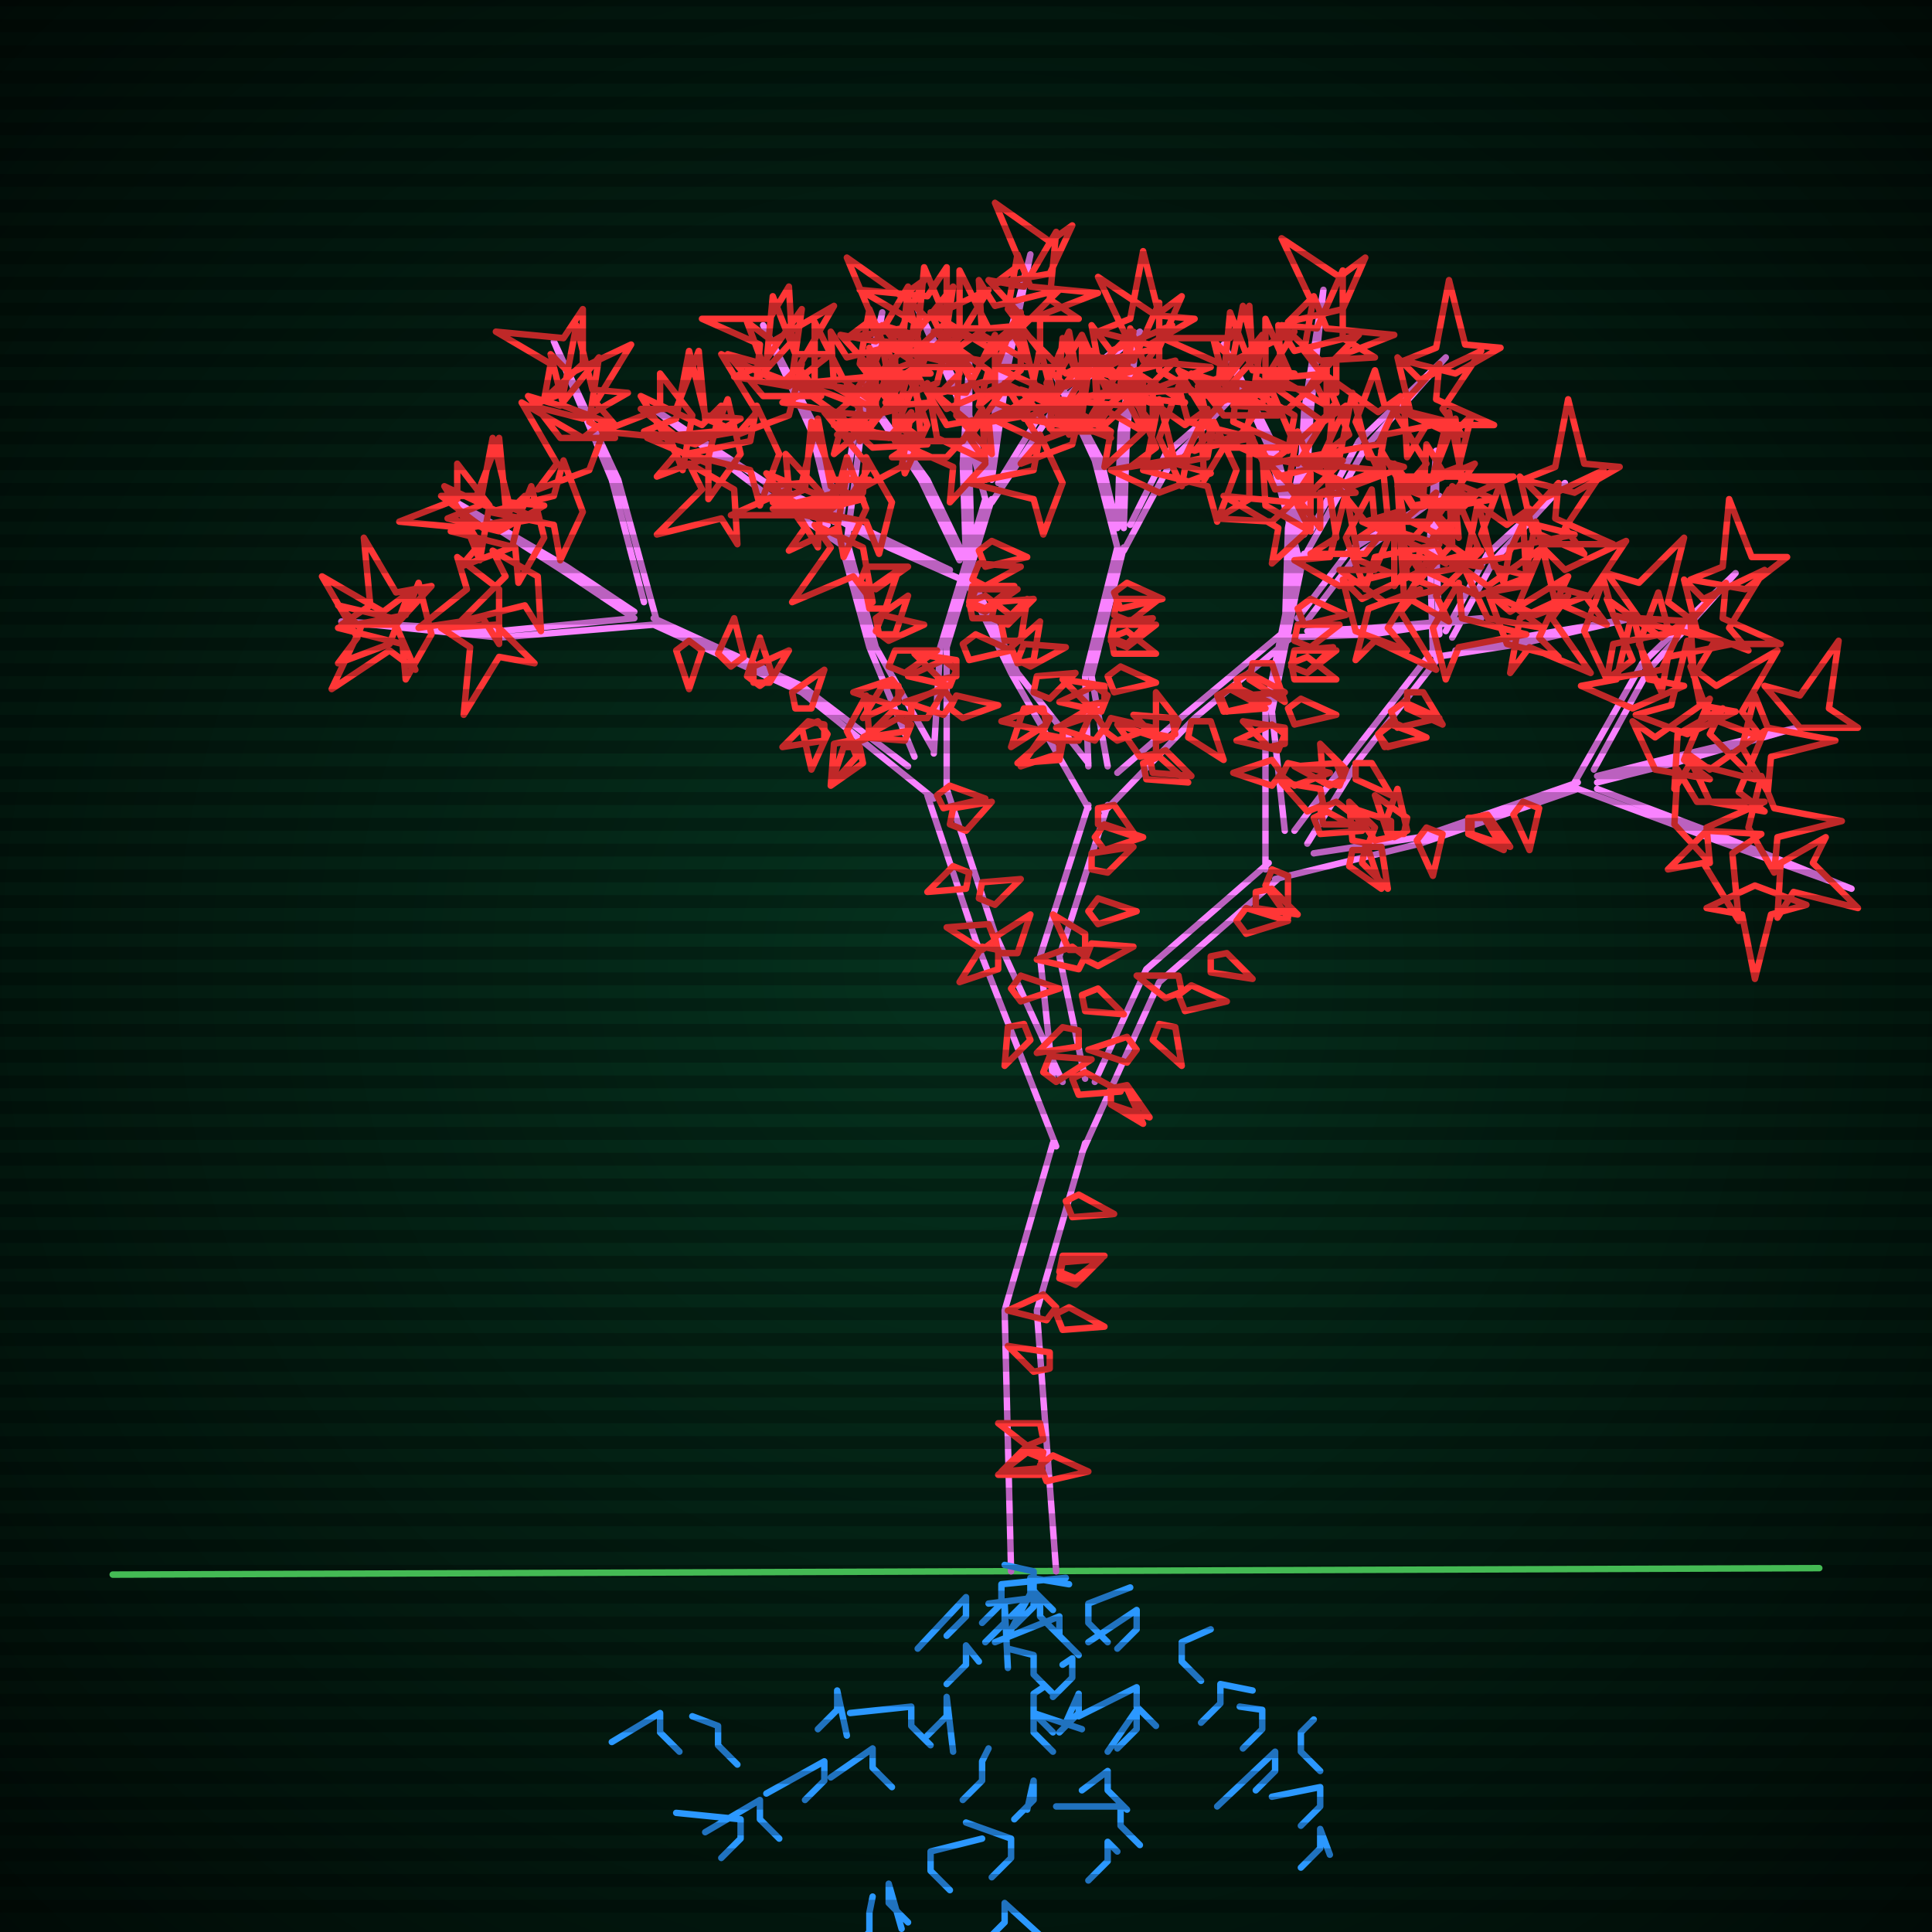 <svg xmlns="http://www.w3.org/2000/svg"
             width="600" height="600"
            >
    
            <style>
                @keyframes glow {0 % {opacity: 0.6;}
                3% {opacity: 0.9;} 30% {opacity: 0.6} 70% {opacity: 0.9}}
    
                .flicker {
                animation: glow 3s linear infinite alternate;
                animation-duration: 2.2s;
                animation-delay: 2.9s;
            }
    
    
            </style>
    
            <defs>
                <radialGradient id="screenGradient"
                                r="100%"
                >
                    <stop offset="0%" stop-color="#05321e"/>
                    <stop offset="90%" stop-color="black"/>
    
                </radialGradient>
            </defs>
    
            <rect
                fill="black"
                width="600" height="600"/>
    
            <rect
                className="flicker"
                fill="url(#screenGradient)"
                width="600" height="600"/>
    
    
            <path
                id="ground-path"
                className="flicker"
                style="fill: none;stroke: #5bf870;stroke-width:2px;stroke-linecap:round;stroke-linejoin:round;stroke-miterlimit:4;stroke-dasharray:none"
                d="M 35 489 L 565 487 "
            />
            <path
                id="branch-path"
                className="flicker"
                style="fill: none;stroke: #f982ff;stroke-width:2px;stroke-linecap:round;stroke-linejoin:round;stroke-miterlimit:4;stroke-dasharray:none"
                d="M 314 488 L 312 407 L 327 355 M 337 355 L 322 407 L 328 488 M 328 356 L 303 292 L 288 247 M 294 245 L 309 290 L 330 336 M 290 248 L 249 215 L 203 194 M 203 192 L 249 213 L 282 238 M 203 194 L 155 198 L 106 193 L 155 196 L 197 192 M 197 192 L 176 178 L 140 155 L 176 176 L 197 190 M 200 187 L 190 149 L 172 106 L 192 149 L 204 193 M 284 235 L 270 201 L 261 168 M 263 168 L 272 201 L 290 233 M 261 169 L 236 152 L 203 127 L 238 150 L 257 163 M 259 162 L 252 134 L 237 101 L 254 134 L 261 162 M 261 162 L 266 130 L 274 97 L 268 130 L 263 168 M 290 234 L 292 201 L 306 155 M 308 155 L 294 201 L 294 246 M 306 155 L 298 125 L 285 96 L 300 125 L 306 149 M 306 149 L 311 114 L 320 79 L 313 114 L 308 149 M 310 150 L 326 124 L 354 103 L 328 126 L 308 156 M 327 335 L 323 297 L 338 250 M 344 250 L 329 297 L 337 335 M 338 251 L 314 209 L 300 180 M 302 180 L 316 209 L 338 237 M 301 181 L 276 170 L 243 152 L 276 168 L 295 177 M 298 174 L 286 149 L 267 120 L 288 149 L 300 174 M 300 174 L 299 144 L 301 113 L 301 144 L 302 180 M 338 238 L 337 210 L 347 170 M 349 170 L 339 210 L 344 238 M 347 170 L 340 143 L 328 117 L 342 143 L 347 164 M 347 164 L 348 134 L 353 104 L 350 134 L 349 164 M 351 163 L 362 141 L 385 121 L 364 143 L 349 171 M 347 240 L 369 221 L 399 196 M 401 198 L 371 223 L 343 252 M 399 197 L 400 164 L 405 137 L 402 164 L 401 191 M 403 192 L 419 171 L 447 154 L 421 173 L 405 194 M 406 196 L 426 195 L 460 192 L 426 197 L 400 198 M 340 336 L 356 301 L 394 268 M 398 272 L 360 305 L 336 358 M 393 270 L 393 221 L 403 172 M 405 172 L 395 221 L 399 258 M 403 172 L 394 139 L 380 107 L 396 139 L 403 166 M 403 166 L 405 128 L 411 90 L 407 128 L 405 166 M 407 165 L 422 137 L 449 111 L 424 139 L 405 173 M 402 258 L 420 234 L 445 202 M 447 204 L 422 236 L 406 262 M 445 203 L 444 169 L 446 140 L 446 169 L 447 197 M 449 196 L 462 172 L 486 150 L 464 174 L 451 198 M 452 202 L 472 198 L 507 192 L 472 200 L 446 204 M 408 265 L 441 260 L 490 243 M 490 245 L 441 262 L 396 273 M 489 243 L 510 206 L 539 178 L 512 208 L 495 239 M 496 241 L 520 235 L 558 226 L 520 237 L 496 243 M 496 245 L 533 259 L 575 276 L 533 261 L 490 245 "
            />
            <path
                id="leaf-path"
                className="flicker"
                style="fill: none;stroke: #ff3636;stroke-width:2px;stroke-linecap:round;stroke-linejoin:round;stroke-miterlimit:4;stroke-dasharray:none"
                d="M 328 408 L 332 406 L 343 412 L 330 413 L 328 408 M 329 395 L 330 390 L 343 390 L 334 397 L 329 395 M 324 451 L 323 456 L 311 457 L 319 449 L 324 451 M 323 455 L 327 452 L 338 457 L 325 460 L 323 455 M 328 406 L 325 410 L 313 407 L 324 402 L 328 406 M 326 425 L 321 426 L 313 418 L 326 420 L 326 425 M 331 373 L 335 371 L 346 377 L 333 378 L 331 373 M 329 397 L 330 392 L 342 391 L 334 399 L 329 397 M 324 453 L 323 458 L 310 458 L 319 451 L 324 453 M 324 447 L 319 449 L 310 442 L 323 442 L 324 447 M 301 271 L 300 276 L 288 277 L 296 269 L 301 271 M 309 292 L 305 295 L 294 288 L 307 287 L 309 292 M 291 247 L 295 244 L 306 248 L 293 251 L 291 247 M 295 256 L 296 251 L 308 249 L 300 258 L 295 256 M 310 296 L 309 291 L 320 284 L 316 296 L 310 296 M 318 318 L 320 323 L 312 331 L 313 319 L 318 318 M 324 333 L 326 328 L 339 329 L 328 336 L 324 333 M 304 279 L 305 274 L 317 273 L 309 281 L 304 279 M 310 295 L 310 301 L 298 305 L 305 294 L 310 295 M 314 307 L 317 303 L 329 307 L 317 311 L 314 307 M 214 199 L 218 202 L 214 214 L 210 202 L 214 199 M 267 232 L 268 237 L 258 244 L 262 232 L 267 232 M 234 212 L 234 207 L 245 202 L 239 212 L 234 212 M 227 207 L 223 203 L 228 192 L 231 204 L 227 207 M 264 230 L 266 235 L 258 244 L 259 231 L 264 230 M 247 220 L 246 215 L 256 208 L 252 220 L 247 220 M 236 213 L 232 210 L 236 198 L 240 210 L 236 213 M 265 231 L 263 227 L 269 216 L 270 229 L 265 231 M 254 224 L 257 228 L 252 239 L 249 226 L 254 224 M 256 225 L 256 230 L 243 232 L 251 224 L 256 225 M 121 200 L 105 206 L 111 198 L 100 179 L 119 190 L 127 184 L 121 200 M 134 197 L 126 211 L 125 200 L 105 195 L 126 191 L 130 181 L 134 197 M 154 194 L 166 206 L 155 204 L 144 222 L 146 201 L 137 195 L 154 194 M 155 183 L 155 200 L 150 192 L 130 195 L 145 183 L 142 173 L 155 183 M 123 194 L 106 194 L 115 188 L 113 167 L 123 184 L 134 182 L 123 194 M 122 192 L 129 208 L 121 202 L 103 214 L 112 195 L 105 188 L 122 192 M 159 170 L 143 176 L 149 169 L 138 151 L 157 160 L 163 154 L 159 170 M 167 179 L 168 196 L 163 188 L 143 193 L 157 179 L 153 171 L 167 179 M 169 167 L 161 181 L 160 170 L 140 165 L 161 161 L 165 151 L 169 167 M 150 164 L 137 154 L 148 154 L 155 136 L 157 157 L 167 161 L 150 164 M 152 157 L 149 174 L 145 164 L 124 162 L 142 155 L 142 144 L 152 157 M 155 165 L 139 161 L 149 157 L 153 136 L 158 156 L 169 157 L 155 165 M 181 159 L 174 174 L 172 163 L 152 159 L 172 154 L 175 143 L 181 159 M 183 146 L 167 152 L 173 144 L 162 125 L 181 136 L 189 130 L 183 146 M 175 126 L 171 110 L 177 116 L 196 107 L 185 125 L 191 132 L 175 126 M 181 113 L 169 124 L 171 113 L 154 103 L 175 105 L 181 96 L 181 113 M 174 136 L 164 123 L 174 126 L 186 111 L 183 131 L 191 136 L 174 136 M 181 130 L 165 126 L 175 122 L 179 101 L 184 121 L 195 122 L 181 130 M 283 225 L 281 230 L 268 229 L 279 223 L 283 225 M 272 196 L 274 191 L 287 194 L 276 199 L 272 196 M 270 189 L 269 184 L 279 177 L 275 189 L 270 189 M 282 222 L 282 227 L 269 229 L 277 221 L 282 222 M 276 207 L 278 202 L 291 202 L 281 209 L 276 207 M 273 197 L 272 192 L 282 185 L 278 197 L 273 197 M 283 223 L 283 218 L 294 213 L 288 223 L 283 223 M 279 213 L 279 218 L 268 223 L 274 213 L 279 213 M 280 215 L 277 219 L 265 215 L 277 211 L 280 215 M 267 181 L 269 176 L 282 176 L 272 183 L 267 181 M 220 142 L 204 148 L 210 141 L 199 123 L 218 132 L 224 126 L 220 142 M 228 152 L 229 169 L 224 161 L 204 166 L 218 152 L 214 144 L 228 152 M 230 141 L 220 155 L 220 144 L 201 136 L 222 134 L 226 124 L 230 141 M 212 137 L 199 127 L 210 127 L 217 109 L 219 130 L 229 134 L 212 137 M 215 129 L 212 146 L 208 136 L 187 134 L 205 127 L 205 116 L 215 129 M 216 138 L 200 134 L 210 130 L 214 109 L 219 129 L 230 130 L 216 138 M 242 141 L 236 157 L 233 146 L 213 141 L 233 137 L 235 126 L 242 141 M 245 129 L 229 135 L 235 128 L 224 110 L 243 119 L 249 113 L 245 129 M 238 116 L 232 100 L 240 106 L 259 95 L 248 114 L 254 122 L 238 116 M 246 106 L 235 118 L 236 107 L 218 99 L 239 99 L 245 89 L 246 106 M 237 123 L 226 110 L 237 113 L 249 96 L 246 117 L 255 123 L 237 123 M 245 120 L 228 117 L 238 113 L 240 92 L 247 110 L 258 110 L 245 120 M 260 128 L 243 125 L 253 121 L 253 100 L 262 118 L 273 117 L 260 128 M 267 113 L 270 96 L 274 106 L 295 108 L 277 115 L 277 126 L 267 113 M 280 102 L 263 105 L 271 99 L 263 80 L 280 92 L 287 87 L 280 102 M 259 120 L 258 103 L 263 111 L 283 106 L 269 120 L 273 128 L 259 120 M 272 116 L 261 104 L 272 106 L 282 89 L 280 110 L 289 116 L 272 116 M 272 130 L 259 141 L 262 130 L 245 118 L 266 121 L 272 112 L 272 130 M 301 187 L 306 185 L 315 192 L 302 192 L 301 187 M 302 180 L 304 175 L 317 176 L 306 182 L 302 180 M 296 218 L 293 222 L 281 218 L 293 214 L 296 218 M 299 200 L 303 197 L 314 202 L 301 205 L 299 200 M 301 188 L 303 183 L 316 183 L 306 190 L 301 188 M 295 220 L 297 216 L 310 219 L 299 223 L 295 220 M 297 208 L 295 213 L 282 210 L 293 205 L 297 208 M 297 210 L 292 211 L 284 203 L 297 205 L 297 210 M 304 171 L 308 168 L 319 173 L 306 176 L 304 171 M 301 187 L 302 182 L 315 182 L 306 189 L 301 187 M 288 132 L 281 147 L 279 136 L 259 132 L 279 127 L 282 116 L 288 132 M 291 119 L 275 125 L 281 118 L 270 100 L 289 109 L 295 103 L 291 119 M 286 109 L 282 93 L 288 99 L 307 90 L 296 108 L 302 115 L 286 109 M 294 100 L 282 111 L 284 100 L 267 90 L 288 92 L 294 83 L 294 100 M 284 114 L 274 101 L 284 104 L 296 89 L 293 109 L 301 114 L 284 114 M 292 112 L 275 108 L 285 104 L 287 83 L 295 102 L 306 102 L 292 112 M 305 112 L 288 109 L 298 105 L 298 84 L 307 102 L 318 101 L 305 112 M 313 96 L 316 79 L 320 89 L 341 91 L 323 98 L 323 109 L 313 96 M 326 85 L 309 88 L 317 82 L 309 63 L 326 75 L 333 70 L 326 85 M 305 104 L 304 87 L 309 95 L 329 90 L 315 104 L 319 112 L 305 104 M 318 99 L 307 87 L 318 89 L 328 72 L 326 93 L 335 99 L 318 99 M 317 115 L 304 126 L 307 115 L 290 103 L 311 106 L 317 97 L 317 115 M 340 115 L 352 103 L 350 114 L 368 125 L 347 123 L 341 132 L 340 115 M 357 107 L 341 103 L 351 99 L 355 78 L 360 98 L 371 99 L 357 107 M 325 119 L 332 103 L 334 114 L 355 119 L 334 124 L 332 135 L 325 119 M 342 118 L 339 101 L 345 109 L 364 101 L 352 118 L 357 125 L 342 118 M 331 126 L 314 127 L 322 122 L 317 102 L 331 116 L 339 112 L 331 126 M 323 137 L 308 130 L 319 128 L 323 108 L 328 128 L 339 131 L 323 137 M 337 295 L 332 295 L 327 284 L 337 290 L 337 295 M 341 251 L 346 250 L 353 260 L 341 256 L 341 251 M 340 260 L 343 256 L 355 260 L 343 264 L 340 260 M 337 298 L 339 293 L 352 294 L 341 300 L 337 298 M 335 320 L 335 325 L 322 327 L 330 319 L 335 320 M 333 335 L 337 333 L 348 339 L 335 340 L 333 335 M 338 283 L 341 279 L 353 283 L 341 287 L 338 283 M 337 297 L 335 301 L 322 298 L 333 294 L 337 297 M 336 309 L 341 307 L 349 315 L 337 314 L 336 309 M 339 270 L 339 265 L 352 263 L 344 271 L 339 270 M 330 231 L 329 236 L 316 237 L 325 229 L 330 231 M 316 205 L 318 200 L 331 201 L 320 207 L 316 205 M 312 199 L 311 194 L 319 186 L 317 199 L 312 199 M 329 229 L 329 234 L 317 238 L 324 228 L 329 229 M 321 215 L 322 210 L 334 209 L 326 217 L 321 215 M 316 206 L 314 201 L 323 193 L 321 205 L 316 206 M 330 230 L 330 225 L 340 219 L 335 230 L 330 230 M 324 220 L 325 225 L 314 232 L 318 220 L 324 220 M 326 223 L 324 227 L 311 224 L 322 220 L 326 223 M 308 192 L 309 187 L 321 186 L 313 194 L 308 192 M 260 164 L 245 171 L 250 164 L 238 147 L 257 155 L 263 147 L 260 164 M 268 170 L 271 187 L 265 179 L 246 187 L 258 170 L 253 163 L 268 170 M 269 158 L 262 173 L 260 162 L 240 158 L 260 153 L 263 142 L 269 158 M 252 159 L 238 151 L 249 150 L 254 130 L 258 151 L 268 155 L 252 159 M 255 153 L 254 170 L 248 160 L 227 160 L 245 152 L 244 141 L 255 153 M 257 159 L 240 156 L 250 152 L 252 131 L 259 149 L 270 149 L 257 159 M 277 156 L 273 172 L 269 162 L 248 158 L 268 153 L 269 142 L 277 156 M 280 145 L 265 153 L 270 145 L 256 128 L 276 136 L 283 128 L 280 145 M 270 134 L 263 119 L 270 124 L 287 112 L 279 131 L 287 137 L 270 134 M 277 124 L 267 137 L 267 126 L 249 119 L 270 117 L 274 107 L 277 124 M 271 139 L 259 128 L 270 129 L 278 111 L 278 132 L 288 138 L 271 139 M 277 136 L 260 135 L 270 129 L 270 108 L 278 126 L 289 125 L 277 136 M 294 142 L 277 142 L 286 136 L 284 115 L 294 132 L 305 130 L 294 142 M 297 129 L 298 112 L 304 122 L 325 122 L 307 130 L 308 141 L 297 129 M 308 118 L 292 122 L 298 116 L 289 97 L 307 108 L 314 102 L 308 118 M 291 136 L 288 119 L 294 127 L 313 119 L 301 136 L 306 143 L 291 136 M 302 132 L 289 121 L 300 122 L 309 104 L 309 125 L 319 129 L 302 132 M 306 144 L 295 156 L 296 145 L 278 137 L 299 137 L 305 127 L 306 144 M 345 198 L 350 196 L 359 203 L 346 203 L 345 198 M 346 191 L 347 186 L 360 186 L 351 193 L 346 191 M 343 226 L 340 230 L 328 226 L 340 222 L 343 226 M 344 210 L 348 207 L 359 212 L 346 215 L 344 210 M 345 199 L 346 194 L 359 194 L 350 201 L 345 199 M 343 227 L 345 223 L 358 226 L 347 230 L 343 227 M 344 216 L 342 221 L 329 218 L 340 213 L 344 216 M 343 218 L 338 219 L 330 211 L 343 213 L 343 218 M 346 184 L 350 181 L 361 186 L 348 189 L 346 184 M 345 198 L 346 193 L 358 192 L 350 200 L 345 198 M 330 150 L 324 166 L 321 155 L 301 150 L 321 146 L 323 135 L 330 150 M 333 138 L 317 144 L 323 137 L 312 119 L 331 128 L 337 122 L 333 138 M 329 130 L 325 114 L 331 120 L 350 111 L 339 129 L 345 136 L 329 130 M 337 121 L 326 133 L 327 122 L 309 114 L 330 114 L 336 104 L 337 121 M 327 134 L 317 121 L 327 124 L 339 109 L 336 129 L 344 134 L 327 134 M 335 133 L 318 130 L 328 126 L 330 105 L 337 123 L 348 123 L 335 133 M 343 132 L 326 131 L 336 125 L 336 104 L 344 122 L 355 121 L 343 132 M 348 119 L 351 102 L 355 112 L 376 114 L 358 121 L 358 132 L 348 119 M 360 108 L 343 112 L 350 105 L 341 86 L 359 98 L 367 92 L 360 108 M 341 126 L 340 109 L 345 117 L 365 112 L 351 126 L 355 134 L 341 126 M 353 122 L 341 111 L 352 112 L 360 94 L 360 115 L 370 121 L 353 122 M 355 134 L 343 145 L 345 134 L 328 124 L 349 126 L 355 117 L 355 134 M 373 132 L 384 120 L 383 131 L 401 139 L 380 139 L 374 149 L 373 132 M 388 124 L 372 120 L 382 116 L 386 95 L 391 115 L 402 116 L 388 124 M 360 136 L 366 120 L 369 131 L 389 136 L 369 140 L 367 151 L 360 136 M 376 135 L 372 118 L 379 125 L 398 116 L 386 134 L 392 142 L 376 135 M 368 142 L 351 145 L 359 139 L 351 120 L 368 132 L 375 127 L 368 142 M 360 153 L 345 146 L 356 144 L 360 124 L 365 144 L 376 147 L 360 153 M 384 211 L 388 209 L 399 215 L 386 216 L 384 211 M 359 234 L 354 235 L 347 225 L 359 229 L 359 234 M 370 224 L 376 224 L 380 236 L 369 229 L 370 224 M 378 216 L 382 214 L 393 220 L 380 221 L 378 216 M 357 235 L 362 233 L 370 241 L 358 240 L 357 235 M 365 228 L 360 230 L 352 222 L 364 223 L 365 228 M 364 229 L 359 228 L 359 215 L 366 224 L 364 229 M 389 206 L 395 206 L 399 218 L 388 211 L 389 206 M 379 216 L 383 213 L 394 218 L 381 221 L 379 216 M 355 237 L 360 235 L 369 243 L 356 242 L 355 237 M 395 162 L 378 161 L 388 155 L 388 134 L 396 152 L 407 151 L 395 162 M 400 151 L 403 134 L 407 144 L 428 146 L 410 153 L 410 164 L 400 151 M 411 141 L 394 144 L 402 138 L 394 119 L 411 131 L 418 126 L 411 141 M 393 157 L 392 140 L 397 148 L 417 143 L 403 157 L 407 165 L 393 157 M 404 154 L 392 142 L 403 144 L 414 126 L 412 147 L 421 153 L 404 154 M 407 164 L 395 175 L 397 164 L 380 154 L 401 156 L 407 147 L 407 164 M 433 164 L 446 153 L 443 164 L 460 176 L 439 173 L 433 182 L 433 164 M 450 157 L 434 151 L 445 148 L 450 128 L 454 148 L 465 150 L 450 157 M 418 167 L 426 152 L 427 163 L 447 169 L 427 173 L 424 183 L 418 167 M 435 167 L 434 150 L 439 158 L 459 153 L 445 167 L 449 175 L 435 167 M 424 172 L 407 172 L 415 167 L 412 147 L 424 162 L 434 159 L 424 172 M 416 182 L 402 174 L 413 173 L 418 153 L 422 174 L 432 178 L 416 182 M 462 192 L 455 177 L 462 182 L 479 170 L 471 189 L 479 195 L 462 192 M 425 189 L 441 183 L 435 190 L 446 208 L 427 199 L 421 205 L 425 189 M 445 195 L 453 181 L 454 192 L 474 197 L 453 201 L 449 211 L 445 195 M 430 187 L 416 177 L 427 177 L 435 158 L 437 179 L 447 183 L 430 187 M 421 196 L 417 180 L 423 186 L 442 177 L 431 195 L 437 202 L 421 196 M 436 185 L 435 168 L 440 176 L 460 171 L 446 185 L 450 193 L 436 185 M 395 270 L 400 272 L 400 285 L 393 275 L 395 270 M 390 277 L 395 276 L 403 284 L 390 282 L 390 277 M 366 309 L 370 306 L 381 311 L 368 314 L 366 309 M 353 326 L 350 330 L 338 326 L 350 322 L 353 326 M 345 338 L 350 338 L 355 349 L 345 343 L 345 338 M 376 297 L 381 296 L 389 304 L 376 302 L 376 297 M 367 308 L 362 310 L 353 303 L 366 303 L 367 308 M 360 318 L 365 319 L 367 331 L 358 323 L 360 318 M 384 286 L 387 282 L 400 286 L 387 290 L 384 286 M 345 338 L 350 337 L 357 347 L 345 343 L 345 338 M 401 206 L 406 204 L 415 211 L 402 211 L 401 206 M 402 199 L 403 194 L 416 194 L 407 201 L 402 199 M 398 240 L 395 244 L 383 240 L 395 236 L 398 240 M 400 220 L 404 217 L 415 222 L 402 225 L 400 220 M 401 207 L 402 202 L 415 202 L 406 209 L 401 207 M 398 241 L 400 237 L 413 240 L 402 244 L 398 241 M 399 228 L 397 233 L 384 230 L 395 225 L 399 228 M 399 231 L 394 232 L 386 224 L 399 226 L 399 231 M 403 189 L 407 186 L 418 191 L 405 194 L 403 189 M 401 207 L 402 202 L 414 201 L 406 209 L 401 207 M 384 146 L 378 162 L 375 151 L 355 146 L 375 142 L 377 131 L 384 146 M 387 134 L 371 140 L 377 133 L 366 115 L 385 124 L 391 118 L 387 134 M 381 122 L 377 106 L 383 112 L 402 103 L 391 121 L 397 128 L 381 122 M 389 112 L 378 124 L 379 113 L 361 105 L 382 105 L 388 95 L 389 112 M 380 129 L 370 116 L 380 119 L 392 104 L 389 124 L 397 129 L 380 129 M 387 125 L 370 122 L 380 118 L 382 97 L 389 115 L 400 115 L 387 125 M 400 127 L 383 126 L 393 120 L 393 99 L 401 117 L 412 116 L 400 127 M 405 109 L 408 92 L 412 102 L 433 104 L 415 111 L 415 122 L 405 109 M 417 96 L 400 100 L 407 93 L 398 74 L 416 86 L 424 80 L 417 96 M 398 118 L 397 101 L 402 109 L 422 104 L 408 118 L 412 126 L 398 118 M 410 112 L 398 101 L 409 102 L 417 84 L 417 105 L 427 111 L 410 112 M 412 129 L 400 140 L 402 129 L 385 119 L 406 121 L 412 112 L 412 129 M 436 125 L 447 113 L 446 124 L 464 132 L 443 132 L 437 142 L 436 125 M 452 116 L 436 112 L 446 108 L 450 87 L 455 107 L 466 108 L 452 116 M 421 131 L 427 115 L 430 126 L 450 131 L 430 135 L 428 146 L 421 131 M 438 128 L 434 111 L 441 118 L 460 109 L 448 127 L 454 135 L 438 128 M 428 138 L 411 141 L 419 135 L 411 116 L 428 128 L 435 123 L 428 138 M 420 151 L 405 144 L 416 142 L 420 122 L 425 142 L 436 145 L 420 151 M 432 221 L 436 218 L 447 223 L 434 226 L 432 221 M 411 250 L 406 252 L 398 243 L 410 245 L 411 250 M 421 237 L 426 237 L 432 247 L 421 242 L 421 237 M 428 228 L 432 225 L 443 229 L 430 232 L 428 228 M 410 251 L 415 249 L 424 256 L 411 256 L 410 251 M 417 242 L 413 244 L 402 238 L 415 237 L 417 242 M 416 244 L 411 243 L 410 231 L 418 239 L 416 244 M 437 215 L 442 215 L 448 225 L 437 220 L 437 215 M 428 228 L 432 224 L 443 229 L 431 232 L 428 228 M 408 254 L 412 252 L 423 258 L 410 259 L 408 254 M 439 167 L 422 167 L 431 161 L 429 140 L 439 157 L 450 155 L 439 167 M 442 155 L 443 138 L 449 148 L 470 148 L 452 156 L 453 167 L 442 155 M 453 145 L 437 151 L 443 144 L 432 126 L 451 135 L 457 129 L 453 145 M 436 161 L 433 144 L 439 152 L 458 144 L 446 161 L 451 168 L 436 161 M 447 158 L 434 148 L 445 148 L 452 130 L 454 151 L 464 155 L 447 158 M 451 169 L 440 181 L 441 170 L 423 162 L 444 162 L 450 152 L 451 169 M 473 162 L 484 150 L 483 161 L 501 169 L 480 169 L 474 179 L 473 162 M 489 153 L 473 149 L 483 145 L 487 124 L 492 144 L 503 145 L 489 153 M 460 166 L 466 150 L 469 161 L 489 166 L 469 170 L 467 181 L 460 166 M 476 165 L 472 148 L 479 155 L 498 146 L 486 164 L 492 172 L 476 165 M 468 173 L 451 176 L 459 170 L 451 151 L 468 163 L 475 158 L 468 173 M 459 185 L 444 178 L 455 176 L 459 156 L 464 176 L 475 179 L 459 185 M 509 192 L 499 178 L 509 181 L 523 167 L 518 187 L 526 193 L 509 192 M 472 192 L 487 185 L 482 192 L 494 209 L 475 201 L 469 209 L 472 192 M 492 196 L 498 180 L 501 191 L 521 196 L 501 200 L 499 211 L 492 196 M 477 191 L 462 184 L 473 182 L 477 162 L 482 182 L 493 185 L 477 191 M 468 200 L 462 184 L 469 190 L 487 179 L 478 198 L 484 204 L 468 200 M 483 187 L 479 170 L 486 177 L 505 168 L 493 186 L 499 194 L 483 187 M 425 262 L 420 261 L 419 249 L 427 257 L 425 262 M 443 257 L 448 259 L 445 272 L 440 261 L 443 257 M 456 254 L 461 254 L 467 264 L 456 259 L 456 254 M 424 263 L 429 263 L 431 276 L 423 268 L 424 263 M 436 259 L 431 259 L 427 247 L 437 254 L 436 259 M 433 260 L 430 256 L 434 245 L 437 258 L 433 260 M 473 249 L 478 251 L 475 264 L 470 253 L 473 249 M 457 254 L 462 253 L 469 263 L 457 259 L 457 254 M 420 264 L 425 264 L 429 276 L 419 269 L 420 264 M 432 260 L 427 261 L 420 251 L 432 255 L 432 260 M 525 193 L 536 181 L 535 192 L 553 200 L 532 200 L 526 210 L 525 193 M 542 183 L 525 180 L 535 176 L 537 155 L 544 173 L 555 173 L 542 183 M 509 200 L 515 184 L 518 195 L 538 200 L 518 204 L 516 215 L 509 200 M 527 196 L 523 180 L 529 186 L 548 177 L 537 195 L 543 202 L 527 196 M 516 208 L 499 211 L 507 205 L 499 186 L 516 198 L 523 193 L 516 208 M 507 220 L 491 213 L 502 211 L 507 190 L 512 211 L 523 213 L 507 220 M 559 226 L 548 213 L 559 216 L 571 199 L 568 220 L 577 226 L 559 226 M 521 228 L 535 220 L 531 228 L 545 242 L 525 237 L 520 245 L 521 228 M 541 232 L 545 216 L 549 226 L 570 230 L 550 235 L 549 246 L 541 232 M 524 228 L 508 222 L 519 219 L 524 199 L 528 219 L 539 221 L 524 228 M 514 239 L 507 224 L 514 229 L 531 217 L 523 236 L 531 242 L 514 239 M 531 223 L 525 207 L 533 213 L 552 202 L 541 221 L 547 229 L 531 223 M 530 258 L 547 259 L 538 265 L 540 286 L 529 268 L 518 270 L 530 258 M 553 268 L 567 260 L 563 268 L 577 282 L 557 277 L 552 285 L 553 268 M 531 249 L 524 234 L 531 239 L 548 227 L 540 246 L 548 252 L 531 249 M 520 256 L 521 239 L 527 249 L 548 249 L 530 257 L 531 268 L 520 256 M 543 257 L 547 241 L 551 251 L 572 255 L 552 260 L 551 271 L 543 257 M 545 275 L 561 281 L 550 284 L 545 304 L 541 284 L 530 282 L 545 275 "
            />
            <path
                id="root-path"
                className="flicker"
                style="fill: none;stroke: #2b98ff;stroke-width:2px;stroke-linecap:round;stroke-linejoin:round;stroke-miterlimit:4;stroke-dasharray:none"
                d="M 312 486 L 321 488 L 321 494 L 327 500 M 332 492 L 320 490 L 320 496 L 314 502 M 313 508 L 321 493 L 321 499 L 315 505 M 307 498 L 323 496 L 323 502 L 329 508 M 331 490 L 311 492 L 311 498 L 305 504 M 313 518 L 312 498 L 312 504 L 306 510 M 309 510 L 329 502 L 329 508 L 335 514 M 351 493 L 338 498 L 338 504 L 344 510 M 285 512 L 300 496 L 300 502 L 294 508 M 313 512 L 321 514 L 321 520 L 327 526 M 330 517 L 333 515 L 333 521 L 327 527 M 304 516 L 300 511 L 300 517 L 294 523 M 338 510 L 353 500 L 353 506 L 347 512 M 324 524 L 321 526 L 321 532 L 327 538 M 331 535 L 335 526 L 335 532 L 329 538 M 336 537 L 321 532 L 321 538 L 327 544 M 296 544 L 294 527 L 294 533 L 288 539 M 335 533 L 353 524 L 353 530 L 359 536 M 376 506 L 367 510 L 367 516 L 373 522 M 344 544 L 353 531 L 353 537 L 347 543 M 264 532 L 283 530 L 283 536 L 289 542 M 307 543 L 305 547 L 305 553 L 299 559 M 319 562 L 321 553 L 321 559 L 315 565 M 336 556 L 344 550 L 344 556 L 350 562 M 389 525 L 379 523 L 379 529 L 373 535 M 263 539 L 260 525 L 260 531 L 254 537 M 258 552 L 271 543 L 271 549 L 277 555 M 328 561 L 348 561 L 348 567 L 354 573 M 300 566 L 314 571 L 314 577 L 308 583 M 385 530 L 392 531 L 392 537 L 386 543 M 347 575 L 344 572 L 344 578 L 338 584 M 238 557 L 256 547 L 256 553 L 250 559 M 305 571 L 289 575 L 289 581 L 295 587 M 378 561 L 396 544 L 396 550 L 390 556 M 408 534 L 404 538 L 404 544 L 410 550 M 323 601 L 312 591 L 312 597 L 306 603 M 280 599 L 276 585 L 276 591 L 282 597 M 219 569 L 236 559 L 236 565 L 242 571 M 215 533 L 223 536 L 223 542 L 229 548 M 395 558 L 410 555 L 410 561 L 404 567 M 210 563 L 230 565 L 230 571 L 224 577 M 271 589 L 270 594 L 270 600 L 264 606 M 413 576 L 410 568 L 410 574 L 404 580 M 190 541 L 205 532 L 205 538 L 211 544 "
            />
    
    
            <g id="stripes"
            >
                <path
                    id="stripe-path"
                    style="stroke: rgba(0, 0, 0, 0.25);stroke-width:4px;"
                    d="M 0,0 L 600,0 M 0,8 L 600,8 M 0,16 L 600,16 M 0,24 L 600,24 M 0,32 L 600,32 M 0,40 L 600,40 M 0,48 L 600,48 M 0,56 L 600,56 M 0,64 L 600,64 M 0,72 L 600,72 M 0,80 L 600,80 M 0,88 L 600,88 M 0,96 L 600,96 M 0,104 L 600,104 M 0,112 L 600,112 M 0,120 L 600,120 M 0,128 L 600,128 M 0,136 L 600,136 M 0,144 L 600,144 M 0,152 L 600,152 M 0,160 L 600,160 M 0,168 L 600,168 M 0,176 L 600,176 M 0,184 L 600,184 M 0,192 L 600,192 M 0,200 L 600,200 M 0,208 L 600,208 M 0,216 L 600,216 M 0,224 L 600,224 M 0,232 L 600,232 M 0,240 L 600,240 M 0,248 L 600,248 M 0,256 L 600,256 M 0,264 L 600,264 M 0,272 L 600,272 M 0,280 L 600,280 M 0,288 L 600,288 M 0,296 L 600,296 M 0,304 L 600,304 M 0,312 L 600,312 M 0,320 L 600,320 M 0,328 L 600,328 M 0,336 L 600,336 M 0,344 L 600,344 M 0,352 L 600,352 M 0,360 L 600,360 M 0,368 L 600,368 M 0,376 L 600,376 M 0,384 L 600,384 M 0,392 L 600,392 M 0,400 L 600,400 M 0,408 L 600,408 M 0,416 L 600,416 M 0,424 L 600,424 M 0,432 L 600,432 M 0,440 L 600,440 M 0,448 L 600,448 M 0,456 L 600,456 M 0,464 L 600,464 M 0,472 L 600,472 M 0,480 L 600,480 M 0,488 L 600,488 M 0,496 L 600,496 M 0,504 L 600,504 M 0,512 L 600,512 M 0,520 L 600,520 M 0,528 L 600,528 M 0,536 L 600,536 M 0,544 L 600,544 M 0,552 L 600,552 M 0,560 L 600,560 M 0,568 L 600,568 M 0,576 L 600,576 M 0,584 L 600,584 M 0,592 L 600,592 z"
                />
            </g>
        </svg>
        